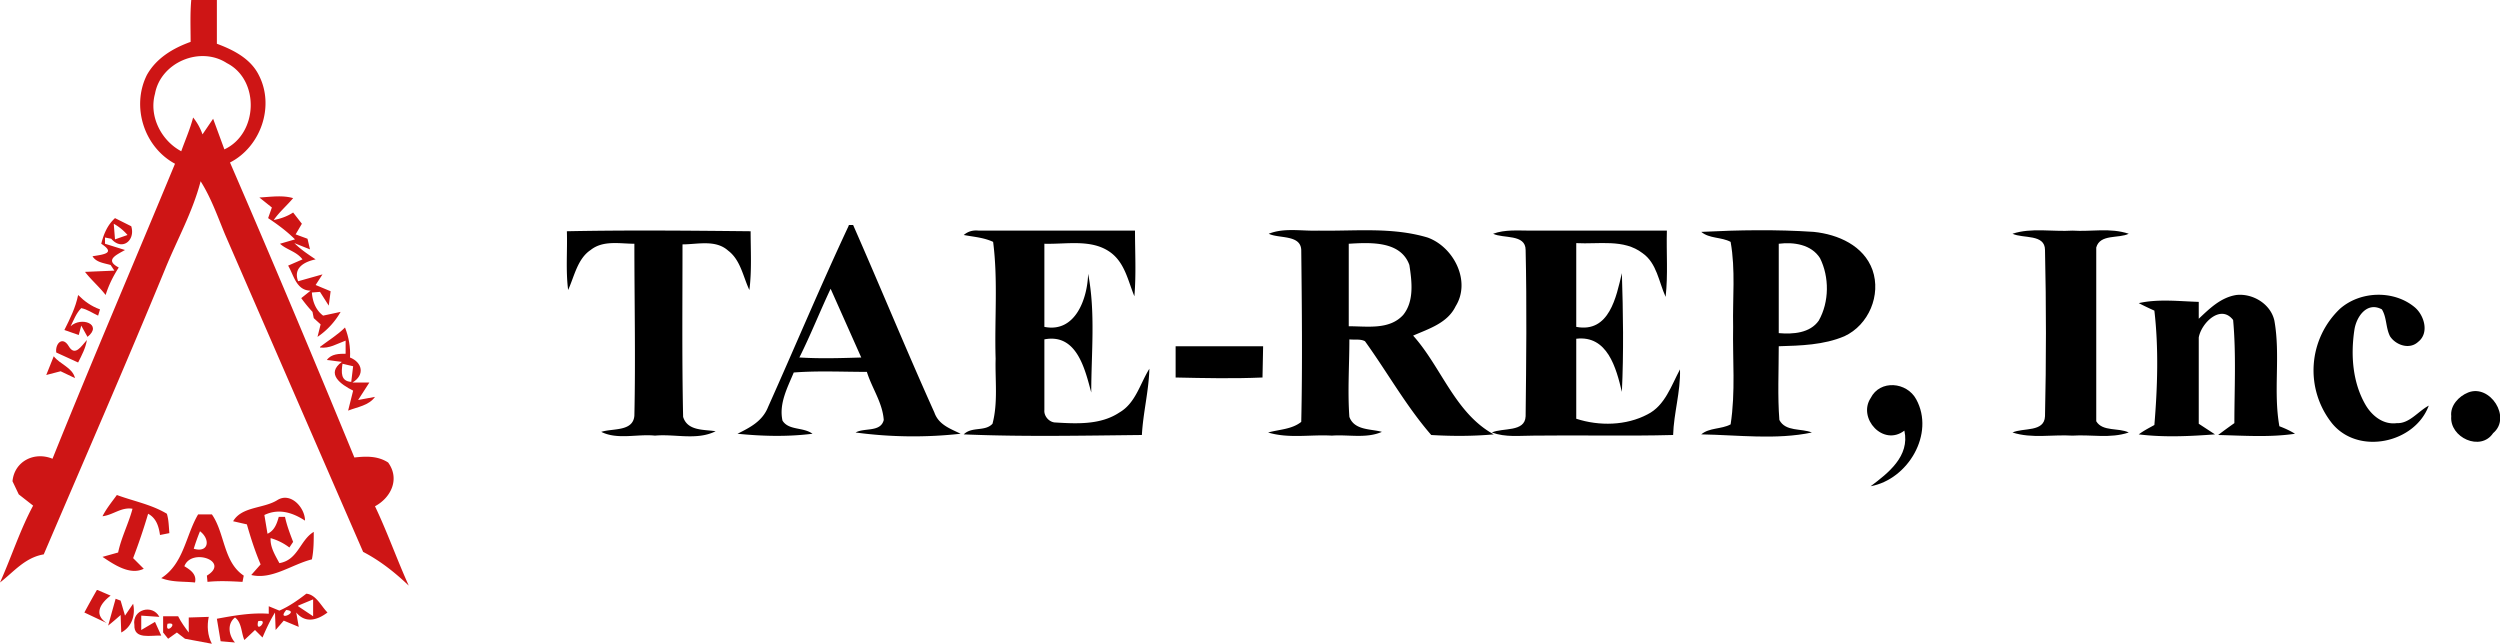 <svg xmlns="http://www.w3.org/2000/svg" width="400" height="103" viewBox="0 0 400 103"><path fill="#CE1515" d="M30.5 0h4.2v7c2.7 1 5.4 2.4 6.7 5 2.6 5 .3 11.5-4.6 14 6.8 15.7 13.4 31.4 19.9 47.2 1.8-.2 3.7-.3 5.4.8 1.9 2.6.5 5.6-2.1 7 2 4.2 3.5 8.5 5.4 12.7-2.2-2.1-4.6-4-7.3-5.4L36 37.5c-1.2-2.9-2.2-5.8-3.9-8.5-1.3 5-3.8 9.4-5.7 14.1C20.1 58.4 13.5 73.5 7 88.7c-3 .5-4.8 2.8-7 4.5 1.8-4 3.2-8.4 5.3-12.3L3 79.1 2 77c.3-3.2 3.5-4.8 6.4-3.6C14.8 57.5 21.5 41.9 28 26.2c-5-2.7-7-9.2-4.5-14.2 1.5-2.7 4.2-4.3 7-5.3 0-2.2-.1-4.5.1-6.7M24.8 15c-1 3.6 1 7.5 4.2 9.2.6-1.7 1.4-3.5 1.9-5.4a9 9 0 011.5 2.7l1.7-2.5 1.8 4.9c5.4-2.5 5.7-11.1.4-13.8C32 7.3 25.7 10 24.8 15z"/><path fill="#CE1515" d="M41.5 31.6c1.8-.1 3.7-.4 5.4.1-1 1.2-2.2 2.2-3.1 3.5 1.1-.2 2.2-.6 3.1-1.2l1.4 1.8-1 1.7 1.9.7.4 1.7-2.5-1c1 1 2.2 1.8 3.4 2.6-1.9.4-3.6 1.4-2.8 3.5l3.9-1.1-1.1 1.7 2.4 1-.3 2.3-1.4-2.2-1.3.1c.1 1.4.6 2.8 1.8 3.7l2.8-.6a12 12 0 01-3.7 4l.5-2-1.1-1-.2-1a23 23 0 01-1.8-2.2l1.5-1.2c-2.3 0-2.7-2.5-3.6-4l2.3-1c-1-1.3-2.5-1.5-3.6-2.5l2.4-.7c-1.3-1.3-2.8-2.4-4.3-3.4l.6-1.7-2-1.6zM16.2 39c.4-1.6 1-3 2.2-4.1l2.6 1.3c.7 2.3-1.5 4-3.2 2l-1-.2v1l3.2 1c-1.4.8-3.3 1.6-1 2.8-.9 1.4-1.6 2.8-2.1 4.4-1-1.3-2.3-2.4-3.3-3.7l4.7-.2-.6-.9c-1-.3-2.3-.4-2.9-1.4 1.9-.3 3.7-.5 1.4-2m2-3.2l.2 2.5 2-.7a8 8 0 00-2.2-1.8z"/><path d="M135.8 36h.7c4.4 10 8.5 20 13 30 .7 2 2.6 2.6 4.2 3.4a69 69 0 01-16.8-.2c1.4-.8 4 0 4.5-2-.2-2.8-1.9-5.1-2.7-7.7-3.9 0-7.8-.2-11.7.1-1 2.4-2.4 5-1.8 7.7 1 1.6 3.3 1 4.8 2.1-4 .5-8 .4-12 0 2-1 4-2 4.9-4.3 4.3-9.6 8.4-19.4 12.9-29M128 57.2c3.2.2 6.5.1 9.8 0l-4.9-11c-1.7 3.6-3.2 7.4-5 11zM90.7 37c9.8-.2 19.6-.1 29.4 0 0 3 .2 6.3-.2 9.4-1-2.1-1.4-4.8-3.4-6.3-2-1.8-4.9-1-7.3-1 0 9.1-.1 18.4.1 27.6.7 2.3 3.4 2 5.2 2.3-3 1.5-6.5.4-9.7.7-2.8-.3-6 .7-8.6-.6 1.8-.6 5.1 0 5.3-2.6.2-9.2 0-18.4 0-27.5-2.3 0-5-.6-7 1-2.1 1.4-2.6 4.2-3.6 6.4-.4-3.2-.1-6.3-.2-9.4zM154.2 37.6c.7-.6 1.5-.8 2.4-.7h25c0 3.5.2 7-.1 10.5-1-2.4-1.5-5.3-3.8-7-3-2.2-7-1.3-10.6-1.4v13.3c5 1 6.9-4.6 7-8.5 1.2 6.2.5 12.7.5 19-1-3.7-2.3-9.5-7.5-8.5v11.3c-.1 1 .8 2 1.8 2 3.4.2 7.2.4 10.2-1.6 2.6-1.5 3.3-4.6 4.8-7-.1 3.6-1 7-1.2 10.6-9.5.1-19 .3-28.5-.1 1.3-1.3 3.4-.4 4.6-1.7.9-3.4.4-7 .5-10.4-.2-6.2.4-12.5-.4-18.7-1.5-.7-3.1-.8-4.7-1.1zM203 37.4c2.5-1 5.3-.4 8-.5 5.8.1 11.7-.6 17.4 1.1 4.2 1.5 7 7 4.5 11-1.3 2.7-4.3 3.6-6.8 4.7 4.5 5 6.7 12.4 12.9 15.8-3.3.3-6.7.3-10 .1-4-4.6-7-10-10.6-15-.7-.4-1.7-.2-2.5-.3 0 4.1-.3 8.3 0 12.4.8 2.2 3.5 1.9 5.2 2.4-2.5 1.1-5.4.4-8 .6-3.4-.2-6.9.5-10.2-.5 1.8-.5 3.8-.5 5.3-1.7.2-9.2.1-18.3 0-27.5-.1-2.5-3.6-1.8-5.2-2.6m12.8 1.6v13.2c3 0 6.5.6 8.7-1.8 1.8-2.2 1.4-5.4 1-8-1.4-3.9-6.3-3.6-9.7-3.4z"/><path d="M238.9 37.4c1.9-.7 4-.5 6-.5h21.8c-.1 3.6.2 7-.2 10.6-1.1-2.4-1.4-5.4-3.7-7-3-2.3-7-1.4-10.6-1.6v13.4c5.3 1 6.4-4.8 7.3-8.6.2 6.3.3 12.7 0 19-.9-3.8-2.3-9.1-7.3-8.5V67c3.7 1.2 8 1.1 11.4-.7 2.8-1.4 3.8-4.6 5.2-7.2.1 3.6-1 7-1.1 10.5-7.5.2-14.9 0-22.3.1-2.3 0-4.5.3-6.7-.5 1.7-.8 5.3 0 5.4-2.6.1-8.9.2-17.7 0-26.6 0-2.6-3.6-1.8-5.2-2.6zM272.2 37.1c6-.3 12-.4 18 0 3.9.4 8 2.2 9.4 6.1 1.4 4-.6 8.8-4.5 10.6-3.3 1.4-7 1.5-10.5 1.6 0 4-.2 8 .1 11.8 1 1.9 3.5 1.3 5.2 2-5.7 1.2-11.8.4-17.7.3 1.3-1.1 3.2-.8 4.7-1.6.8-5.2.3-10.4.4-15.6-.1-4.6.4-9.1-.4-13.6-1.5-.8-3.4-.5-4.7-1.6m12.4 1.9v14.3c2.3.2 5 0 6.4-2 1.7-3 1.7-7 .2-10-1.4-2.2-4.2-2.6-6.6-2.3zM322 37.4c3-1 6.4-.3 9.6-.5 3 .2 6-.5 9 .5-1.6.8-4.6 0-5.2 2.2v27.8c1 1.7 3.6 1 5.2 1.8-3 1-6 .3-9 .5-3.2-.2-6.5.5-9.6-.5 1.7-.8 5.1 0 5.2-2.6.2-8.9.2-17.7 0-26.6 0-2.6-3.5-1.8-5.2-2.6z"/><path fill="#CE1515" d="M12.5 47.2c1 1 2.1 1.8 3.5 2.3l-.3 1c-.9-.4-1.7-1-2.7-1.2-.8.8-1.2 1.9-1.7 2.9 1.7-1.6 5.2-.3 2.7 1.7l-1-1.8-.4 1.5-2.3-.8c.9-1.8 1.8-3.6 2.2-5.6z"/><path d="M351.8 51c1.7-1.6 3.5-3.4 6-3.8 2.6-.3 5.5 1.4 6.1 4.1 1 5.6-.2 11.3.8 16.9.8.3 1.7.7 2.5 1.2-4 .6-8.2.3-12.3.2a92 92 0 012.6-1.9c0-5.5.3-11-.2-16.5-2-2.6-5.1.5-5.5 2.8v13.8l2.6 1.7c-4 .3-8.2.5-12.2 0 .8-.6 1.6-1 2.5-1.5.5-6 .7-12.3 0-18.3a49 49 0 01-2.5-1.2c3.1-.7 6.4-.3 9.6-.2V51zM374.4 49.4c3.3-2.9 8.7-3 12-.2 1.5 1.3 2.3 4.1.5 5.5-1.4 1.3-3.6.5-4.5-.9-.7-1.4-.5-3-1.3-4.3-2.4-1.3-4.1 1.2-4.4 3.3-.6 4-.3 8.4 1.8 12 1 1.7 2.8 3.2 5 2.9 2 .1 3.4-1.9 5.1-2.8-2.2 6-11.3 8-15.5 2.8a13.6 13.6 0 011.3-18.3z"/><path fill="#CE1515" d="M51.2 55.5c1.3-1 2.8-1.9 4-3.1.6 1.5.9 3.2.8 4.8 2 .8 2.4 2.8.4 4h2.7L57.3 64l2.7-.5c-1 1.4-2.8 1.6-4.3 2.2l.8-3.2c-2-1-4.4-2.7-1.8-4.6l-2.4-.3c.7-1 2-1 3-1v-2.1c-1.4.5-2.6 1.3-4.1 1.1m3.6 2.6c-.2 1.4-.3 2.8 1.4 2.9l.3-2.5-1.7-.4zM9 56.4c-.2-1.4 1-2.7 2-1 1 1.7 2 0 2.9-1-.2 1.3-.8 2.4-1.4 3.6L9 56.4z"/><path d="M188.1 55.4h14l-.1 5c-4.6.2-9.3.1-13.9 0v-5z"/><path fill="#CE1515" d="M7.4 60l1.2-3c1 1.3 3 1.8 3.4 3.5l-2.3-1.1-2.3.6z"/><path d="M299.3 63.7c1.5-3 5.8-2.6 7.3.2 3 5.5-1.3 12.8-7.3 13.9 2.8-2.1 6.3-4.8 5.4-8.9-3.4 2.6-7.5-2-5.4-5.2z"/><path fill="#CE1515" d="M55.2 62.7c.3.3.3.3 0 0z"/><path d="M394.9 62.8c3.5-1.4 7 4 4 6.5-2 3-7 .7-6.7-2.7-.2-1.7 1.2-3.2 2.7-3.8z"/><path fill="#CE1515" d="M16.4 82.6c.6-1.2 1.5-2.3 2.3-3.4 2.7 1 5.5 1.5 8 3 .3 1 .3 2 .4 3.1l-1.5.3c-.2-1.4-.6-2.7-1.9-3.4a98 98 0 01-2.4 7.1L23 91c-2.2 1.1-4.8-.7-6.6-1.9l2.5-.7c.5-2.4 1.7-4.7 2.3-7-1.8-.3-3.1 1-4.8 1.2zM44.4 80c2.1-1.3 4.4 1.2 4.4 3.3-2-1.3-4.2-2-6.5-.9l.5 3c1.1-.5 1.5-1.6 1.8-2.7h1c.3 1.4.8 2.7 1.3 4l-.6.9a9 9 0 00-3-1.5c-.1 1.4.7 2.7 1.4 4 3-.5 3.3-3.7 5.5-5 0 1.4 0 3-.3 4.4-3.2.8-6.4 3.3-9.7 2.5l1.5-1.7c-.9-2.1-1.6-4.3-2.2-6.4l-2.2-.5c1.4-2.4 4.9-2 7.1-3.4zM31.7 82.3h2.2c2.1 3 1.8 7.6 5.1 9.8l-.2 1c-1.9-.1-3.7-.2-5.6 0l-.1-1c3.8-2.3-2.5-4.5-3.6-1.5 1 .6 2 1.3 1.7 2.6-1.8-.2-3.6 0-5.4-.7 3.6-2.3 3.9-6.8 5.9-10.2m-.7 5.5c2.4.7 2.7-1.5 1-2.8a32 32 0 00-1 2.8zM15.6 94.4l2.1.9c-1.6 1.2-2.8 3-.6 4.4L13.5 98a150 150 0 012-3.6zM49.1 95c1.5.2 2.3 2 3.3 3-1.6 1.2-3.5 1.8-5 0l.4 2.3-2.4-1-1.3 1.5L44 98c-.8 1.3-1.4 2.6-2 4l-1.2-1.2-1.7 1.6c-.5-1.1-.4-2.8-1.5-3.6-1.3 1-1 2.9 0 4l-2.3-.2-.6-3.6c2.7-.5 5.5-1 8.3-.8L43 97l1.7.7c1.6-.7 3-1.7 4.3-2.7m-1.3 2l2.4 1.6v-2.7l-2.4 1m-1.9.7c-1.7 2 2.3.2 0 0m-4.5 1.8c-.5 2.2 1.9-.5 0 0zM18.5 95.8l.8.3.7 2.4 1.3-1.9c.4 1.8-.2 3.7-1.9 4.6l-.1-2.8a45 45 0 01-2 1.7l1.2-4.3z"/><path fill="#CE1515" d="M21.5 100c-.4-2.5 2.9-3.4 4-1.3l-2.9-.2v2.3l2.2-1.3 1 2.2c-1.6-.1-4.4.7-4.3-1.7zM26 98.6h2.5c.5 1 1.1 1.8 1.7 2.6v-2.4l3.2-.1c-.3 1.4-.2 3 .5 4.3l-4.3-.8-1.3-1-1.4 1-.8-1v-2.6m.7 1.2c-.5 2 2-.4 0 0z"/></svg>